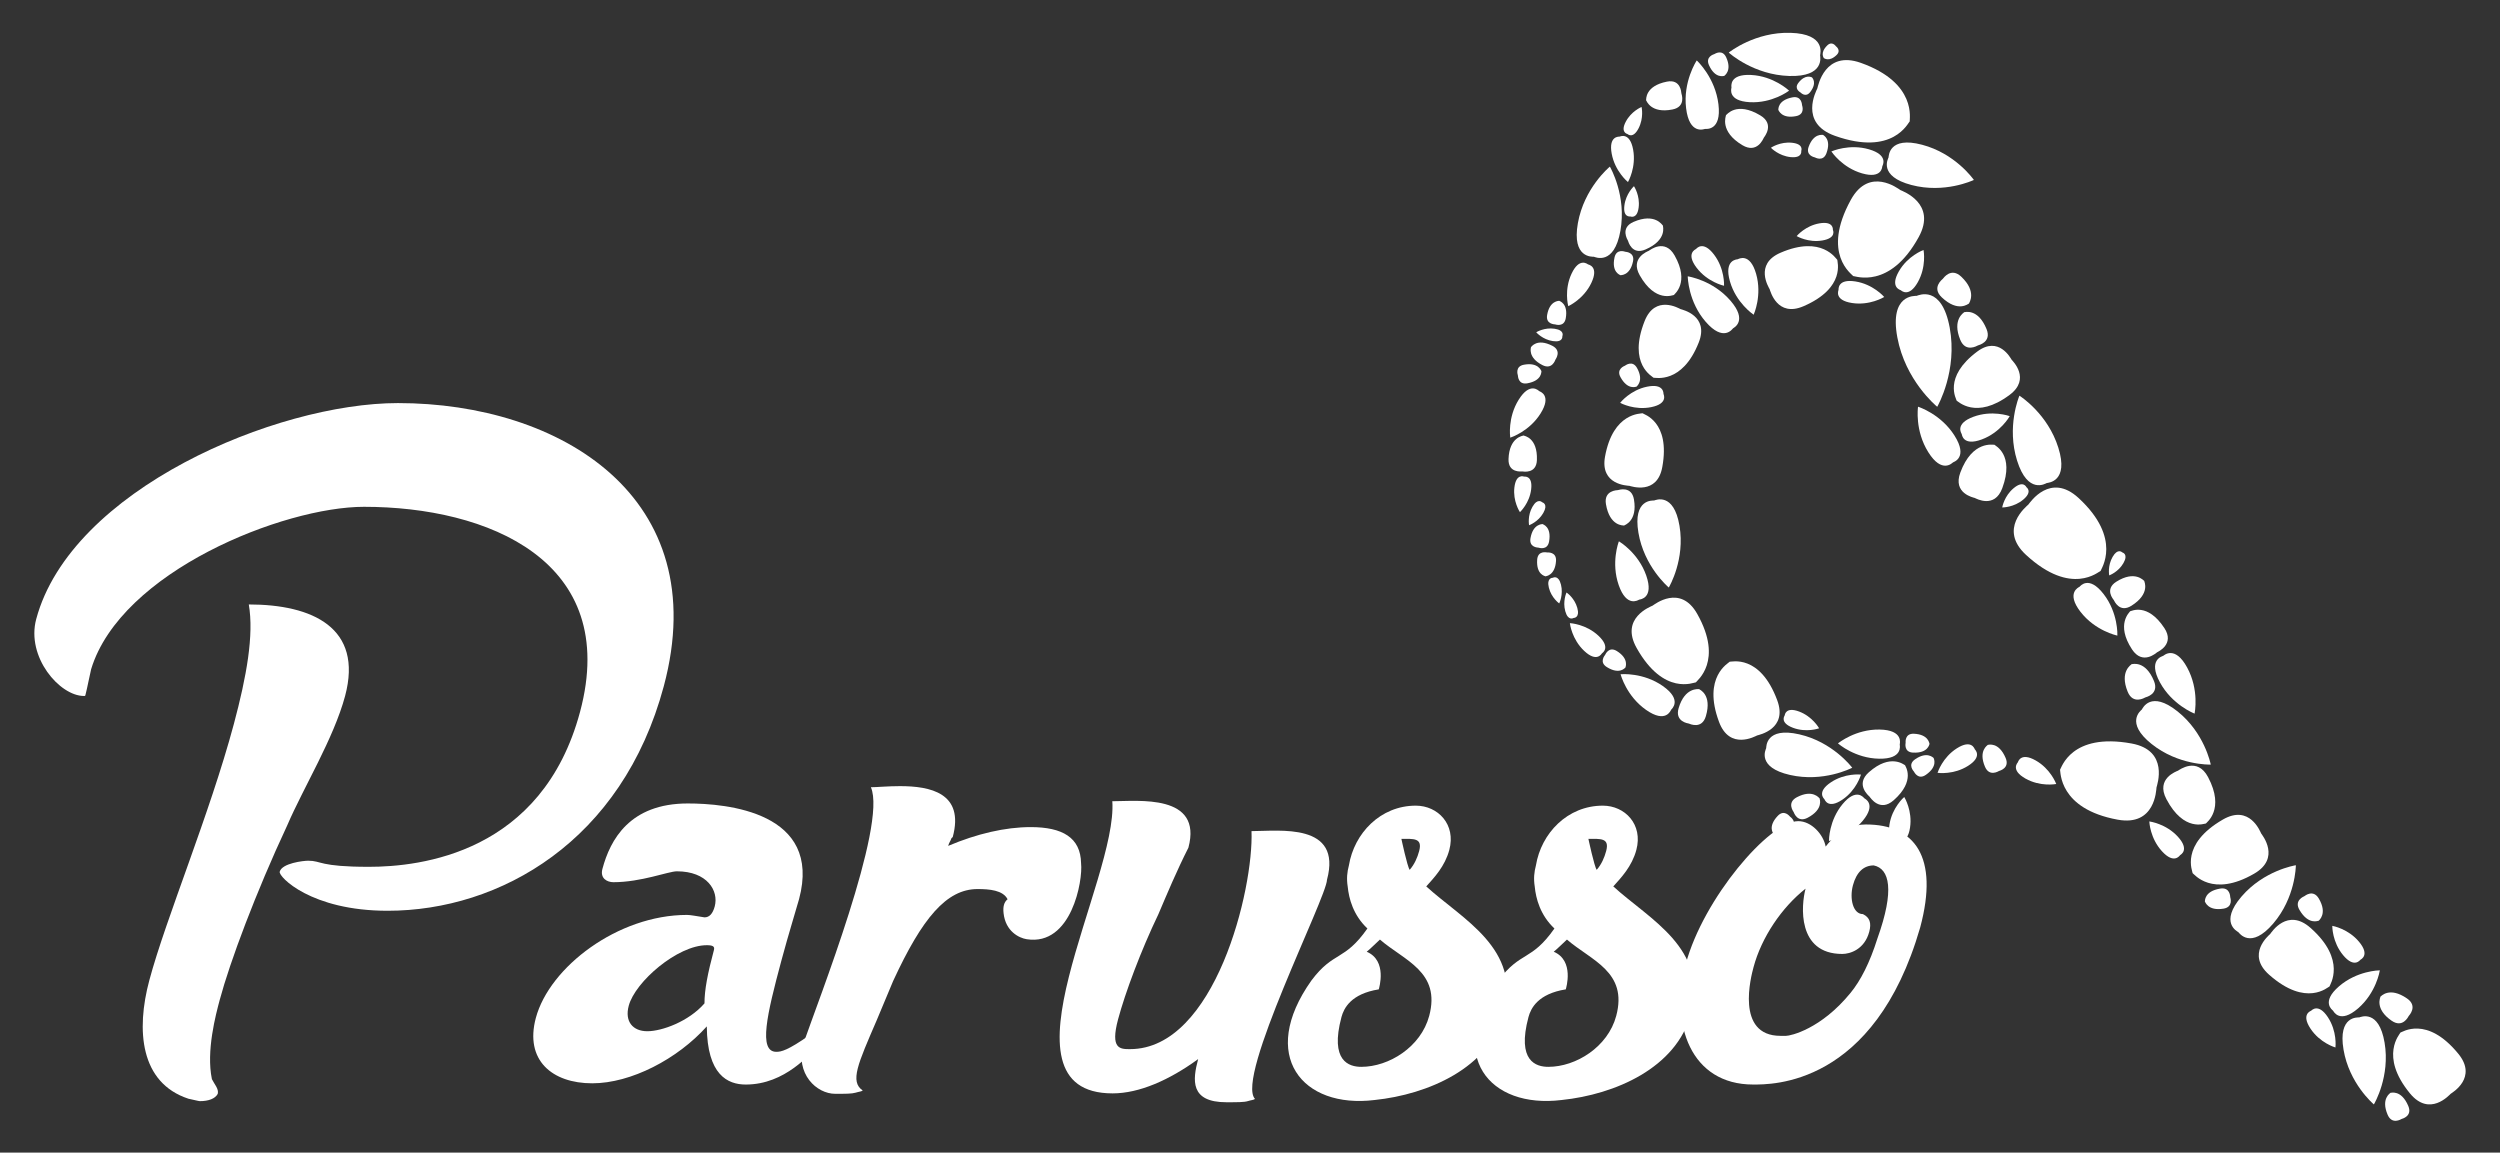 <?xml version="1.0" encoding="windows-1252"?>
<!-- Generator: Adobe Illustrator 16.0.0, SVG Export Plug-In . SVG Version: 6.00 Build 0)  -->
<!DOCTYPE svg PUBLIC "-//W3C//DTD SVG 1.1//EN" "http://www.w3.org/Graphics/SVG/1.1/DTD/svg11.dtd">
<svg version="1.1" id="Layer_1" xmlns="http://www.w3.org/2000/svg" xmlns:xlink="http://www.w3.org/1999/xlink" x="0px" y="0px" width="294.146px" height="135.61px" viewBox="0 0 294.146 135.61" style="enable-background:new 0 0 294.146 135.61;" xml:space="preserve">
<rect x="0" y="0" width="294.146" height="135.61" fill="#333333" stroke="none"/>
<g>
	<g>
		<path style="fill:#FFFFFF;" d="M224.898,21.767c-3.931-1.036-2.742-3.103-2.695-3.243l0.001-0.002    c0.028-0.146,0.015-2.53,3.944-1.492c3.882,1.021,6.01,4.021,6.094,4.139c0,0.002,0.001,0.002,0.001,0.002v0.002h-0.002    C232.11,21.232,228.78,22.791,224.898,21.767z"/>
		<path style="fill:#FFFFFF;" d="M219.9,17.568c2.347,0.68,1.603,1.902,1.572,1.986l-0.001,0.002    c-0.018,0.086-0.043,1.52-2.391,0.84c-2.317-0.67-3.553-2.502-3.602-2.575h-0.001l0.001-0.001c0,0,0-0.002,0,0    C215.56,17.785,217.582,16.896,219.9,17.568z"/>
		<path style="fill:#FFFFFF;" d="M203.54,33.102c-0.731-2.556,0.827-2.579,0.923-2.599l0.001-0.002    c0.092-0.032,1.427-0.837,2.158,1.718c0.723,2.525-0.25,4.723-0.289,4.81l0,0h-0.001h-0.001    C206.252,36.976,204.263,35.626,203.54,33.102z"/>
		<path style="fill:#FFFFFF;" d="M205.878,12.023c-2.654-0.145-2.167-1.624-2.154-1.721l-0.001-0.002    c-0.001-0.097-0.326-1.622,2.329-1.479c2.621,0.143,4.381,1.779,4.45,1.845c0,0.001,0,0.001,0,0.001v0.001l0,0    C210.426,10.727,208.5,12.164,205.878,12.023z"/>
		<path style="fill:#FFFFFF;" d="M199.621,31.505c-1.29-1.695-0.134-2.165-0.068-2.208v-0.002c0.06-0.051,0.821-1.039,2.112,0.653    c1.273,1.675,1.188,3.599,1.184,3.674c-0.001,0.002-0.001,0.002-0.001,0.002l0,0l0,0    C202.772,33.608,200.896,33.178,199.621,31.505z"/>
		<path style="fill:#FFFFFF;" d="M184.915,32.184c0.91-1.924,1.86-1.115,1.929-1.076h0.001c0.072,0.027,1.303,0.249,0.393,2.174    c-0.901,1.902-2.648,2.711-2.717,2.742c-0.002,0-0.002,0-0.002,0l0,0l0,0C184.499,35.951,184.016,34.086,184.915,32.184z"/>
		<path style="fill:#FFFFFF;" d="M189.627,18.07c-0.382-2.094,0.862-1.99,0.941-1.998V16.07c0.075-0.018,1.204-0.555,1.585,1.541    c0.377,2.069-0.572,3.745-0.61,3.811c-0.001,0.002-0.001,0.002-0.001,0.002v-0.002l0,0    C191.483,21.375,190.004,20.141,189.627,18.07z"/>
		<path style="fill:#FFFFFF;" d="M225.641,33.213c-1.051,1.852-1.938,0.973-2.004,0.93h-0.001c-0.069-0.034-1.28-0.346-0.229-2.199    c1.038-1.83,2.842-2.506,2.913-2.531c0.001,0,0.001,0,0.001,0l0,0l0,0C226.335,29.486,226.679,31.381,225.641,33.213z"/>
		<path style="fill:#FFFFFF;" d="M192.804,24.393c-0.168,1.396-0.933,1.087-0.982,1.078h-0.001    c-0.052-0.002-0.868,0.115-0.699-1.281c0.165-1.379,1.091-2.251,1.128-2.285c0.001,0,0.001,0,0.001,0l0,0l0,0    C192.277,21.945,192.97,23.013,192.804,24.393z"/>
		<path style="fill:#FFFFFF;" d="M192.786,15.109c-0.649,1.248-1.256,0.688-1.3,0.662h-0.001c-0.047-0.021-0.854-0.199-0.202-1.444    c0.643-1.232,1.816-1.724,1.862-1.741l0,0l0,0l0,0C193.156,12.637,193.428,13.877,192.786,15.109z"/>
		<path style="fill:#FFFFFF;" d="M210.843,16.796c1.398,0.147,1.101,0.917,1.092,0.968h0.001c-0.003,0.051,0.128,0.865-1.271,0.719    c-1.382-0.147-2.269-1.061-2.302-1.096c0-0.001,0-0.001,0-0.001l0,0l0,0C208.404,17.357,209.46,16.65,210.843,16.796z"/>
		<path style="fill:#FFFFFF;" d="M217.899,35.651c-2.105-0.327-1.597-1.468-1.579-1.545l-0.002-0.001    c0.008-0.077-0.129-1.32,1.976-0.992c2.079,0.324,3.35,1.771,3.399,1.828c0.001,0,0.001,0,0.001,0l-0.001,0.002l0,0    C221.629,34.982,219.979,35.975,217.899,35.651z"/>
		<path style="fill:#FFFFFF;" d="M203.587,35.356c2.086,2.397,0.41,3.21,0.315,3.28l-0.001,0.002    c-0.082,0.082-1.121,1.628-3.206-0.77c-2.06-2.367-2.116-5.242-2.117-5.355v-0.002l0,0h0.001    C198.69,32.53,201.528,32.986,203.587,35.356z"/>
		<path style="fill:#FFFFFF;" d="M210.671,3.863c4.208,0.124,3.494,2.486,3.478,2.642l0.002,0.002    c0.006,0.154,0.579,2.556-3.629,2.433c-4.158-0.122-7.008-2.648-7.118-2.748c-0.001-0.002-0.003-0.002-0.003-0.002l0,0    c0,0,0-0.002,0.002-0.002C203.52,6.094,206.514,3.74,210.671,3.863z"/>
		<path style="fill:#FFFFFF;" d="M202.19,12.275c0.379,3.155-1.463,2.888-1.581,2.893l-0.002,0.002    c-0.114,0.021-1.843,0.719-2.223-2.437c-0.376-3.116,1.19-5.528,1.253-5.62c0.001-0.002,0-0.002,0-0.002l0,0    c0,0,0.003-0.002,0.002,0C199.723,7.187,201.815,9.158,202.19,12.275z"/>
		<path style="fill:#FFFFFF;" d="M190.657,27.146c-0.736,4.154-2.973,3.102-3.123,3.063l-0.003,0.002    c-0.154-0.018-2.616,0.2-1.881-3.953c0.728-4.102,3.646-6.555,3.763-6.65c0.001-0.001,0.002-0.002,0.002-0.002v0.001h0.002    C189.492,19.736,191.386,23.047,190.657,27.146z"/>
		<path style="fill:#FFFFFF;" d="M242.18,52.676c1.261,4.023-1.21,4.121-1.36,4.157l-0.002,0.001    c-0.145,0.057-2.229,1.385-3.491-2.639c-1.244-3.977,0.215-7.5,0.273-7.637c0.001-0.002,0.002-0.004,0.002-0.004v0.001    c0,0,0.001-0.001,0.001,0C237.729,46.637,240.937,48.699,242.18,52.676z"/>
		<path style="fill:#FFFFFF;" d="M223.236,39.692c-0.946-5.11,2.09-4.864,2.281-4.884l0.001-0.002    c0.188-0.049,2.935-1.363,3.882,3.746c0.933,5.052-1.375,9.146-1.468,9.307c-0.002,0.002-0.002,0.004-0.002,0.004v-0.001    c0,0-0.003,0.001-0.001-0.001C227.786,47.744,224.169,44.742,223.236,39.692z"/>
		<path style="fill:#FFFFFF;" d="M192.774,62.68c-0.677-4.008,1.695-3.777,1.843-3.793h0.004c0.144-0.034,2.31-1.03,2.985,2.978    c0.668,3.958-1.185,7.134-1.258,7.259c-0.001,0-0.002,0.002-0.002,0.003h-0.002v-0.003    C196.233,69.029,193.442,66.638,192.774,62.68z"/>
		<path style="fill:#FFFFFF;" d="M253.156,87.538c-3.175-2.535-1.253-3.944-1.153-4.055l0.003-0.002    c0.084-0.122,1.035-2.309,4.21,0.229c3.137,2.507,3.871,6.106,3.898,6.247c0.001,0.002,0,0.003,0.001,0.003l-0.001,0.001    c0,0,0,0.001-0.001,0C259.969,89.966,256.293,90.044,253.156,87.538z"/>
		<path style="fill:#FFFFFF;" d="M254.133,80.286c-1.446-2.658,0.281-3.069,0.381-3.117h0.002c0.094-0.059,1.379-1.285,2.824,1.375    c1.429,2.629,0.892,5.313,0.871,5.416c0,0.002-0.001,0.002-0.001,0.002l-0.002,0.002c0,0,0,0,0-0.002    C258.107,83.923,255.563,82.914,254.133,80.286z"/>
		<path style="fill:#FFFFFF;" d="M229.974,51.268c1.609,2.562-0.089,3.082-0.187,3.135l-0.001,0.002    c-0.09,0.064-1.297,1.366-2.904-1.197c-1.592-2.533-1.225-5.244-1.209-5.351c0-0.001,0.001-0.003,0.001-0.003h0.001h0.001    C225.778,47.889,228.381,48.734,229.974,51.268z"/>
		<path style="fill:#FFFFFF;" d="M267.459,108.669c-2.647,3.084-3.988,1.113-4.096,1.012l-0.002-0.004    c-0.117-0.089-2.269-1.117,0.38-4.2c2.615-3.045,6.24-3.652,6.383-3.675c0.001-0.002,0.003,0,0.003-0.002l0.001,0.002    c0,0,0,0-0.001,0.002C270.125,101.949,270.073,105.624,267.459,108.669z"/>
		<path style="fill:#FFFFFF;" d="M275.735,123.499c-0.678-4.008,1.695-3.777,1.843-3.793h0.003c0.145-0.033,2.311-1.031,2.986,2.977    c0.668,3.959-1.186,7.135-1.26,7.26c0,0-0.001,0,0,0.002h-0.003v-0.002C279.195,129.849,276.403,127.458,275.735,123.499z"/>
		<path style="fill:#FFFFFF;" d="M210.61,91.18c-3.964-0.901-2.848-3.007-2.805-3.149v-0.002c0.024-0.147-0.072-2.53,3.891-1.629    c3.914,0.89,6.145,3.813,6.233,3.929c-0.001,0.001,0,0.003,0.001,0.003v0.001h-0.003C217.799,90.397,214.523,92.069,210.61,91.18z    "/>
		<path style="fill:#FFFFFF;" d="M193.695,67.719c0.935,2.688-0.728,2.806-0.828,2.833h-0.003c-0.095,0.042-1.474,0.981-2.408-1.705    c-0.924-2.654-0.018-5.063,0.021-5.157c0,0,0-0.001,0-0.002h0.001c0,0,0,0.001,0,0.002    C190.566,63.742,192.772,65.064,193.695,67.719z"/>
		<path style="fill:#FFFFFF;" d="M195.644,80.716c2.33,1.635,1.051,2.703,0.984,2.783l-0.001,0.002    c-0.055,0.088-0.622,1.658-2.951,0.025c-2.302-1.614-2.974-4.098-3-4.197c0,0,0,0-0.001,0h0.001h0.001    C190.78,79.321,193.343,79.104,195.644,80.716z"/>
		<path style="fill:#FFFFFF;" d="M244.791,71.991c-1.742-2.25-0.205-2.894-0.118-2.951l0.002-0.001    c0.077-0.067,1.084-1.398,2.826,0.849c1.723,2.221,1.63,4.793,1.626,4.895c0.001,0,0,0,0,0.002l0,0c0,0-0.002,0-0.002-0.002    C249.024,74.763,246.513,74.211,244.791,71.991z"/>
		<path style="fill:#FFFFFF;" d="M277.447,118.647c-2.155,1.857-2.878,0.355-2.94,0.273l-0.002-0.004    c-0.071-0.072-1.454-1.009,0.7-2.867c2.126-1.836,4.699-1.879,4.802-1.881c0.001,0,0.001,0,0.001,0v0.002l0,0    C279.991,114.271,279.573,116.81,277.447,118.647z"/>
		<path style="fill:#FFFFFF;" d="M256.246,98.446c1.417,1.558,0.323,2.121,0.262,2.17h-0.001c-0.053,0.055-0.717,1.098-2.133-0.458    c-1.4-1.53-1.486-3.431-1.489-3.51l0,0l0,0l0,0C252.96,96.661,254.845,96.916,256.246,98.446z"/>
		<path style="fill:#FFFFFF;" d="M221.147,85.837c2.845,0.051,2.381,1.652,2.373,1.756l-0.001,0.003    c0.006,0.104,0.413,1.724-2.431,1.672c-2.811-0.05-4.757-1.732-4.834-1.798c0,0,0-0.003-0.001-0.003l0,0h0.001    C216.335,87.401,218.339,85.788,221.147,85.837z"/>
		<path style="fill:#FFFFFF;" d="M210.965,85.632c-1.588-0.594-1.009-1.402-0.983-1.458v-0.002c0.018-0.059,0.111-1.048,1.698-0.454    c1.568,0.588,2.326,1.919,2.356,1.972c0.001,0,0,0.003,0,0.003l0,0c0,0,0,0-0.001-0.003    C213.979,85.71,212.532,86.22,210.965,85.632z"/>
		<path style="fill:#FFFFFF;" d="M233.175,51.703c-2.212,0.822-2.338-0.555-2.361-0.637l-0.002-0.002    c-0.035-0.078-0.839-1.205,1.372-2.025c2.183-0.812,4.194-0.104,4.275-0.076l0.001,0.004l0,0c0,0,0,0-0.001,0    C236.417,49.039,235.358,50.893,233.175,51.703z"/>
		<path style="fill:#FFFFFF;" d="M236.925,57.437c1.117-0.934,1.475-0.159,1.505-0.115l0.001,0.001    c0.036,0.038,0.736,0.528-0.381,1.462c-1.104,0.921-2.42,0.921-2.474,0.921l-0.001-0.001l0,0c0,0,0,0,0.001,0.001    C235.585,59.653,235.82,58.357,236.925,57.437z"/>
		<path style="fill:#FFFFFF;" d="M238.31,91.603c-1.768-0.999-0.934-1.846-0.893-1.908l0.001-0.001    c0.031-0.065,0.326-1.22,2.094-0.222c1.745,0.984,2.396,2.701,2.421,2.77v0.003l0,0c0,0,0,0-0.001-0.001    C241.86,92.256,240.054,92.589,238.31,91.603z"/>
		<path style="fill:#FFFFFF;" d="M230.248,88.042c1.718-1.084,2.067,0.052,2.104,0.118v0.001c0.044,0.061,0.921,0.866-0.796,1.949    c-1.693,1.071-3.514,0.83-3.586,0.82c0,0.002-0.001-0.001-0.001-0.001l0,0c0,0,0,0,0.001,0    C227.991,90.862,228.553,89.112,230.248,88.042z"/>
		<path style="fill:#FFFFFF;" d="M188.074,74.804c1.478,1.392,0.466,2.014,0.412,2.065l-0.002,0.001    c-0.047,0.058-0.608,1.107-2.087-0.283c-1.46-1.373-1.682-3.195-1.689-3.268c-0.001,0,0-0.002,0-0.002l0,0c0,0,0,0,0.001,0    C184.78,73.323,186.614,73.429,188.074,74.804z"/>
		<path style="fill:#FFFFFF;" d="M178.688,47.027c1.336-2.143,2.342-1.06,2.417-1.004h0.002c0.081,0.043,1.499,0.473,0.162,2.613    c-1.318,2.115-3.486,2.83-3.572,2.857h-0.003l0,0c0,0,0,0,0.001-0.004C177.683,51.404,177.366,49.143,178.688,47.027z"/>
		<path style="fill:#FFFFFF;" d="M216.766,94.091c-1.685,1.135-2.067,0.01-2.104-0.054l-0.001-0.001    c-0.045-0.059-0.946-0.839,0.737-1.974c1.66-1.122,3.488-0.935,3.56-0.927c0-0.002,0.002,0.001,0.002,0.001l0,0c0,0,0,0-0.001,0    C218.938,91.206,218.429,92.972,216.766,94.091z"/>
		<path style="fill:#FFFFFF;" d="M224.73,97.388c-0.309,2.006-1.395,1.523-1.468,1.51l-0.001-0.002    c-0.075-0.006-1.258,0.126-0.949-1.879c0.304-1.98,1.681-3.197,1.735-3.244l0.003-0.002l0,0c0,0,0,0-0.001,0.002    C224.087,93.833,225.037,95.407,224.73,97.388z"/>
		<path style="fill:#FFFFFF;" d="M216.797,94.608c1.633-1.965,2.493-0.742,2.562-0.679l0.001,0.001    c0.075,0.055,1.438,0.68-0.194,2.644c-1.609,1.938-3.881,2.36-3.971,2.374c0,0.002-0.003,0-0.003,0l0,0c0,0,0,0,0.002,0    C215.191,98.858,215.186,96.546,216.797,94.608z"/>
		<path style="fill:#FFFFFF;" d="M271.849,121.026c-1.121-1.691,0.008-2.066,0.072-2.104h0.002c0.058-0.045,0.846-0.939,1.967,0.754    c1.106,1.672,0.903,3.496,0.894,3.568c0.002,0,0,0.002,0,0.002l0,0c0,0,0,0,0-0.002    C274.714,123.226,272.955,122.7,271.849,121.026z"/>
		<path style="fill:#FFFFFF;" d="M277.57,110.819c1.297,1.563,0.216,2.059,0.155,2.102l0,0c-0.054,0.051-0.741,1.025-2.037-0.537    c-1.281-1.543-1.277-3.377-1.275-3.45c-0.002,0,0-0.003,0-0.003l0,0c0,0,0,0,0,0.002    C274.483,108.946,276.291,109.276,277.57,110.819z"/>
		<path style="fill:#FFFFFF;" d="M214.074,26.279c1.671-0.287,1.578,0.702,1.584,0.764l0.001,0.001    c0.015,0.06,0.433,0.963-1.238,1.249c-1.648,0.283-2.975-0.483-3.027-0.514c-0.001,0-0.002-0.002-0.002-0.002l0,0    c0,0,0,0,0.001,0.002C211.432,27.731,212.425,26.563,214.074,26.279z"/>
		<path style="fill:#FFFFFF;" d="M185.582,71.521c0.326,1.174-0.387,1.18-0.43,1.188l-0.002,0.001    c-0.041,0.015-0.655,0.38-0.983-0.795c-0.322-1.159,0.129-2.163,0.147-2.202h0.001l0,0l0,0    C184.352,69.736,185.258,70.36,185.582,71.521z"/>
		<path style="fill:#FFFFFF;" d="M182.917,38.68c1.204,0.18,0.919,0.834,0.908,0.877v0.002c-0.003,0.045,0.079,0.755-1.127,0.572    c-1.189-0.18-1.922-1.002-1.949-1.035l-0.001-0.001l0,0c0,0,0,0,0.001,0.001C180.785,39.071,181.726,38.5,182.917,38.68z"/>
		<path style="fill:#FFFFFF;" d="M182.239,69.154c-0.295-1.185,0.42-1.169,0.464-1.176l0.001-0.002    c0.043-0.012,0.667-0.359,0.96,0.822c0.29,1.169-0.19,2.159-0.21,2.201l-0.001,0.001l0,0c0,0,0,0,0-0.002    C183.418,70.974,182.528,70.323,182.239,69.154z"/>
		<path style="fill:#FFFFFF;" d="M248.563,65.527c0.607-1.059,1.112-0.553,1.148-0.529l0.002,0.001c0.039,0.02,0.73,0.2,0.125,1.258    c-0.598,1.044-1.631,1.429-1.672,1.443h-0.001l0,0l0,0C248.157,67.656,247.965,66.57,248.563,65.527z"/>
		<path style="fill:#FFFFFF;" d="M180.307,59.627c0.606-1.06,1.112-0.555,1.148-0.529h0.001c0.039,0.02,0.73,0.199,0.125,1.257    c-0.598,1.046-1.63,1.428-1.672,1.444l0,0l0,0l0,0C179.9,61.756,179.708,60.67,180.307,59.627z"/>
		<path style="fill:#FFFFFF;" d="M178.182,57.342c0.196-1.638,1.092-1.275,1.151-1.265h0.002c0.059,0.002,1.016-0.138,0.819,1.499    c-0.192,1.617-1.277,2.641-1.32,2.682h-0.003l0,0c0,0,0,0,0.002,0C178.799,60.207,177.986,58.959,178.182,57.342z"/>
		<path style="fill:#FFFFFF;" d="M193.792,45.496c1.997-0.408,1.922,0.783,1.933,0.856v0.002c0.02,0.071,0.557,1.141-1.438,1.548    c-1.974,0.403-3.598-0.469-3.66-0.504c-0.001,0.001-0.002,0-0.002,0l0,0c0,0,0,0,0.001-0.001    C190.671,47.341,191.819,45.898,193.792,45.496z"/>
	</g>
	<g>
		<path style="fill:#FFFFFF;" d="M217.765,23.514c2.175-3.961,5.59-1.299,5.826-1.155l0.006,0.004    c0.247,0.122,4.329,1.575,2.153,5.536c-3.411,6.212-7.498,4.556-7.709,4.58c-0.002,0.002-0.003,0.002-0.003,0.002h-0.002    c0.002-0.002,0-0.004-0.001-0.006C217.943,32.283,214.259,29.898,217.765,23.514z"/>
		<path style="fill:#FFFFFF;" d="M238.385,65.293c-3.325-3.061,0.079-5.737,0.274-5.934l0.004-0.005    c0.179-0.21,2.566-3.825,5.892-0.765c5.214,4.801,2.628,8.371,2.6,8.582c0.001,0,0,0.003,0.001,0.003l-0.001,0.001    c0-0.001-0.002,0-0.004,0C246.942,67.221,243.743,70.226,238.385,65.293z"/>
		<path style="fill:#FFFFFF;" d="M250.8,87.479c4.444,0.814,2.993,4.896,2.933,5.164l-0.002,0.006    c-0.038,0.273-0.129,4.605-4.575,3.791c-6.971-1.277-6.688-5.679-6.776-5.871c0-0.002,0-0.004-0.002-0.004l0.001-0.001    c0,0,0.001-0.001,0.002-0.001C242.532,90.414,243.636,86.165,250.8,87.479z"/>
		<path style="fill:#FFFFFF;" d="M261.536,96.429c3.158-1.83,4.405,1.438,4.509,1.633l0.003,0.006    c0.119,0.188,2.332,2.898-0.825,4.726c-4.951,2.87-7.084,0.017-7.238-0.054c-0.002-0.003-0.003-0.003-0.003-0.003l0,0    c0,0-0.001-0.001,0-0.002C257.996,102.563,256.448,99.374,261.536,96.429z"/>
		<path style="fill:#FFFFFF;" d="M289.237,123.978c2.313,2.822-0.712,4.58-0.889,4.713l-0.003,0.002    c-0.168,0.15-2.485,2.77-4.798-0.051c-3.63-4.426-1.158-6.99-1.113-7.154c0.004-0.002,0.004-0.002,0.004-0.002l0,0    c0,0,0-0.002,0.002,0C282.611,121.472,285.508,119.431,289.237,123.978z"/>
		<path style="fill:#FFFFFF;" d="M266.979,114.683c-2.732-2.418-0.026-4.635,0.128-4.793l0.003-0.004    c0.142-0.174,2.013-3.129,4.744-0.711c4.286,3.792,2.256,6.716,2.234,6.885c-0.001,0.003-0.001,0.003,0,0.004l0,0    c0,0-0.002,0.002-0.002,0C273.918,116.104,271.382,118.579,266.979,114.683z"/>
		<path style="fill:#FFFFFF;" d="M254.894,94.024c-1.285-2.432,1.216-3.275,1.366-3.348l0.003-0.001    c0.146-0.085,2.254-1.671,3.537,0.763c2.015,3.816-0.197,5.338-0.257,5.453c-0.002,0-0.002,0-0.002,0l0,0c0,0-0.001,0.002-0.001,0    C259.411,96.876,256.963,97.948,254.894,94.024z"/>
		<path style="fill:#FFFFFF;" d="M283.209,117.479c1.299,0.896,0.253,1.99,0.194,2.066v0.002c-0.052,0.082-0.703,1.449-2.002,0.553    c-2.039-1.404-1.318-2.768-1.318-2.842c0,0,0,0,0-0.001l0,0c0,0,0,0,0.002,0C280.155,117.232,281.116,116.036,283.209,117.479z"/>
		<path style="fill:#FFFFFF;" d="M215.889,15.979c-4.257-1.517-2.172-5.313-2.068-5.57l0.003-0.004    c0.082-0.266,0.866-4.525,5.122-3.008c6.677,2.377,5.692,6.677,5.749,6.881c0.001,0.002,0.001,0.004,0.002,0.004h-0.001    c0,0-0.001,0.002-0.003,0.002C224.52,14.405,222.749,18.422,215.889,15.979z"/>
		<path style="fill:#FFFFFF;" d="M212.208,36.025c-3.116,1.352-3.919-1.805-3.992-1.998l-0.003-0.004    c-0.09-0.188-1.847-2.93,1.271-4.282c4.89-2.119,6.555,0.747,6.69,0.831c0.002,0,0.003,0,0.003,0l0,0    c-0.001,0-0.001,0.002-0.001,0.002C216.144,30.73,217.232,33.848,212.208,36.025z"/>
		<path style="fill:#FFFFFF;" d="M207.102,13.57c1.741,1.037,0.493,2.527,0.426,2.632l-0.002,0.003    c-0.06,0.108-0.775,1.915-2.519,0.878c-2.731-1.63-1.924-3.437-1.931-3.532l-0.001-0.002l0,0c0.001,0.002,0.002,0,0.002,0    C203.164,13.51,204.294,11.896,207.102,13.57z"/>
		<path style="fill:#FFFFFF;" d="M193.608,29.353c-1.609,0.698-2.023-0.932-2.063-1.032l0,0c-0.047-0.098-0.955-1.516,0.654-2.213    c2.525-1.096,3.386,0.385,3.455,0.43c0.001,0,0.002,0,0.002,0l0,0c-0.001,0-0.001,0.001-0.001,0.001    C195.64,26.62,196.202,28.228,193.608,29.353z"/>
		<path style="fill:#FFFFFF;" d="M188.954,59.325c-0.278-1.634,1.311-1.647,1.41-1.661h0.002c0.1-0.021,1.604-0.533,1.883,1.101    c0.437,2.562-1.115,3.018-1.171,3.073c0.001,0-0.001,0-0.001,0l0,0c0,0,0,0-0.002-0.002    C191.007,61.804,189.403,61.959,188.954,59.325z"/>
		<path style="fill:#FFFFFF;" d="M200.708,84.268c-0.469,1.587-1.901,0.901-1.996,0.869l-0.001-0.001    c-0.1-0.024-1.676-0.227-1.206-1.816c0.735-2.492,2.33-2.219,2.404-2.243h0.001l0,0c0,0,0,0,0,0.001    C199.959,81.138,201.466,81.705,200.708,84.268z"/>
		<path style="fill:#FFFFFF;" d="M180.83,54.129c-0.058,1.656-1.616,1.35-1.716,1.34h-0.003c-0.102,0.002-1.679,0.201-1.62-1.455    c0.088-2.598,1.701-2.732,1.766-2.775h0.002l0,0v0.002C179.321,51.286,180.922,51.459,180.83,54.129z"/>
		<path style="fill:#FFFFFF;" d="M253.433,80.127c0.63,1.532-0.918,1.894-1.014,1.929h-0.001c-0.093,0.043-1.447,0.873-2.076-0.661    c-0.987-2.403,0.426-3.188,0.468-3.256l0,0l0,0c0,0,0.002,0,0.002,0.002C250.888,78.157,252.418,77.655,253.433,80.127z"/>
		<path style="fill:#FFFFFF;" d="M233.732,38.713c0.629,1.532-0.917,1.895-1.013,1.929l-0.001,0.001    c-0.093,0.041-1.448,0.873-2.077-0.661c-0.988-2.403,0.426-3.19,0.469-3.255c-0.001,0,0-0.002,0-0.002l0,0    c0,0,0,0.002,0.001,0.002C231.188,36.743,232.718,36.24,233.732,38.713z"/>
		<path style="fill:#FFFFFF;" d="M228.458,34.978c-1.203-1.139,0.06-2.104,0.133-2.175l0,0c0.069-0.076,0.963-1.391,2.166-0.25    c1.887,1.788,0.92,3.084,0.908,3.16v0.002l0,0c0,0-0.001,0-0.002-0.002C231.587,35.729,230.397,36.815,228.458,34.978z"/>
		<path style="fill:#FFFFFF;" d="M235.587,57.433c-0.904,2.452-3.086,1.22-3.234,1.159V58.59c-0.154-0.051-2.613-0.531-1.707-2.982    c1.42-3.844,3.898-3.248,4.019-3.277c-0.001,0,0.001,0,0.001,0l0,0c0,0,0,0,0,0.002C234.735,52.434,237.046,53.483,235.587,57.433    z"/>
		<path style="fill:#FFFFFF;" d="M250.782,71.272c-1.4,0.885-2.024-0.576-2.074-0.666h-0.001c-0.058-0.084-1.109-1.275,0.292-2.16    c2.198-1.387,3.216-0.132,3.288-0.101c0-0.001,0.001,0.002,0.001,0.002l0,0h-0.001C252.284,68.426,253.042,69.847,250.782,71.272z    "/>
		<path style="fill:#FFFFFF;" d="M254.658,73.901c1.241,1.89-0.737,2.775-0.856,2.846H253.8c-0.112,0.082-1.713,1.547-2.953-0.345    c-1.947-2.965-0.257-4.383-0.218-4.482v-0.002l0,0c0,0.001,0.002,0.001,0.003,0.002C250.737,71.923,252.657,70.853,254.658,73.901    z"/>
		<path style="fill:#FFFFFF;" d="M283.352,130.12c0.513,1.205-0.706,1.508-0.78,1.535h-0.001c-0.073,0.035-1.135,0.705-1.648-0.5    c-0.806-1.889,0.304-2.525,0.337-2.578l0,0l0,0c0,0,0,0,0.002,0.002C281.321,128.591,282.523,128.179,283.352,130.12z"/>
		<path style="fill:#FFFFFF;" d="M235.979,89.179c0.513,1.205-0.706,1.506-0.78,1.535h-0.001c-0.072,0.034-1.135,0.703-1.648-0.5    c-0.806-1.89,0.305-2.526,0.337-2.578c0-0.001,0-0.001,0-0.001l0,0c0,0,0.001,0.001,0.002,0.002    C233.949,87.647,235.151,87.235,235.979,89.179z"/>
		<path style="fill:#FFFFFF;" d="M261.224,104.55c1.169-0.195,1.175,0.943,1.184,1.014v0.002c0.015,0.07,0.377,1.15-0.792,1.345    c-1.837,0.306-2.16-0.808-2.198-0.848c-0.001,0-0.001,0-0.001,0l0,0c0,0,0.001-0.001,0.003-0.001    C259.441,106.011,259.335,104.862,261.224,104.55z"/>
		<path style="fill:#FFFFFF;" d="M270.553,107.062c-0.664-1.129,0.506-1.582,0.578-1.621h0.001c0.068-0.043,1.035-0.844,1.699,0.286    c1.039,1.772,0.02,2.546-0.008,2.601c0.003,0.001,0,0.001,0,0.001l0,0c0,0,0-0.001-0.001-0.002    C272.762,108.322,271.62,108.885,270.553,107.062z"/>
		<path style="fill:#FFFFFF;" d="M196.13,9.605c1.625-0.321,1.682,1.266,1.697,1.365v0.002c0.023,0.1,0.576,1.59-1.05,1.91    c-2.549,0.506-3.047-1.034-3.103-1.088h-0.002l0,0c0.002,0,0.002-0.002,0.002-0.002C193.706,11.722,193.509,10.123,196.13,9.605z"/>
		<path style="fill:#FFFFFF;" d="M210.885,11.457c1.094-0.217,1.132,0.853,1.142,0.918v0.003c0.016,0.067,0.388,1.069-0.707,1.286    c-1.715,0.338-2.049-0.697-2.087-0.732l-0.001-0.002l0,0h0.001C209.253,12.881,209.122,11.806,210.885,11.457z"/>
		<path style="fill:#FFFFFF;" d="M190.666,44.379c-0.533-0.967,0.463-1.322,0.524-1.353l0,0c0.059-0.035,0.892-0.687,1.424,0.278    c0.836,1.517-0.041,2.144-0.063,2.189c0,0.002-0.001,0.002-0.001,0.002l0,0c0,0,0,0,0-0.002    C192.497,45.488,191.522,45.938,190.666,44.379z"/>
		<path style="fill:#FFFFFF;" d="M179.707,45.1c-1.084,0.198-1.106-0.859-1.116-0.926l0,0c-0.015-0.066-0.368-1.064,0.717-1.263    c1.703-0.311,2.02,0.72,2.056,0.756c0.001,0,0.001,0,0.001,0l0,0c0,0,0,0-0.001,0C181.342,43.715,181.458,44.782,179.707,45.1z"/>
		<path style="fill:#FFFFFF;" d="M184.226,37.441c-0.188,1.086-1.188,0.74-1.255,0.728l0,0c-0.067-0.009-1.125-0.021-0.938-1.108    c0.295-1.705,1.371-1.646,1.418-1.67h0.001l0,0v0.002C183.489,35.43,184.529,35.688,184.226,37.441z"/>
		<path style="fill:#FFFFFF;" d="M182.641,40.684c1.128,0.576,0.41,1.556,0.374,1.623l-0.002,0.001    c-0.032,0.071-0.404,1.226-1.532,0.651c-1.769-0.902-1.341-2.063-1.349-2.121v-0.002l0,0l0.002,0.002    C180.186,40.81,180.822,39.758,182.641,40.684z"/>
		<path style="fill:#FFFFFF;" d="M182.265,63.708c-0.188,1.087-1.188,0.741-1.254,0.728h-0.002c-0.067-0.009-1.124-0.02-0.936-1.107    c0.295-1.705,1.37-1.646,1.417-1.67c0.001,0,0.001,0,0.001,0l0,0v0.002C181.528,61.697,182.569,61.955,182.265,63.708z"/>
		<path style="fill:#FFFFFF;" d="M189.959,30.305c0.229-1.08,1.216-0.697,1.28-0.682h0.002c0.067,0.012,1.123,0.064,0.895,1.145    c-0.36,1.693-1.433,1.594-1.48,1.613h-0.001l0,0c0,0,0,0,0.001,0C190.619,32.343,189.589,32.044,189.959,30.305z"/>
		<path style="fill:#FFFFFF;" d="M209.162,95.998c0.756-0.804,1.4,0.034,1.448,0.083v0.002c0.052,0.044,0.928,0.637,0.171,1.441    c-1.187,1.26-2.053,0.617-2.103,0.61l-0.001-0.001l0,0l0,0C208.666,98.083,207.942,97.292,209.162,95.998z"/>
		<path style="fill:#FFFFFF;" d="M212.679,96.218c-1.197,0.628-1.608-0.601-1.645-0.676l0,0c-0.041-0.074-0.819-1.11,0.38-1.74    c1.878-0.984,2.623,0.105,2.679,0.135l0.001,0.002l0,0h-0.001C214.087,94.001,214.609,95.204,212.679,96.218z"/>
		<path style="fill:#FFFFFF;" d="M225.092,88.552c-1.103-0.05-0.886-1.084-0.881-1.152l0.001-0.001c0-0.067-0.121-1.117,0.982-1.068    c1.728,0.079,1.805,1.152,1.832,1.196c0.001,0.002,0.001,0.002,0.001,0.002l0,0c0,0,0,0-0.001,0    C226.994,87.569,226.868,88.634,225.092,88.552z"/>
		<path style="fill:#FFFFFF;" d="M189.06,78.489c-0.938-0.582-0.244-1.377-0.206-1.436h0.001c0.033-0.059,0.44-1.035,1.379-0.453    c1.47,0.914,1.013,1.888,1.014,1.939c0.002,0.001,0.002,0.002,0.002,0.002l0,0c0,0-0.002,0-0.002-0.002    C191.2,78.561,190.569,79.429,189.06,78.489z"/>
		<path style="fill:#FFFFFF;" d="M180.861,65.854c0.077-1.101,1.104-0.859,1.173-0.854h0.002c0.067,0.003,1.119-0.092,1.043,1.01    c-0.12,1.725-1.195,1.775-1.24,1.802c-0.001,0.001-0.002,0.003-0.002,0.003l0,0c0,0,0-0.002,0.001-0.003    C181.798,67.779,180.736,67.627,180.861,65.854z"/>
		<path style="fill:#FFFFFF;" d="M226.591,91.169c-0.907,0.628-1.363-0.326-1.4-0.383h-0.001c-0.04-0.057-0.774-0.816,0.133-1.445    c1.421-0.987,2.135-0.182,2.183-0.163c0.002,0,0.003,0.001,0.003,0.001l0,0c0,0-0.001,0.002-0.003,0    C227.506,89.23,228.052,90.154,226.591,91.169z"/>
		<path style="fill:#FFFFFF;" d="M212.99,10.828c-0.53,0.693-1.107,0.087-1.147,0.053l-0.001-0.001    c-0.045-0.03-0.782-0.427-0.253-1.122c0.831-1.09,1.566-0.655,1.606-0.654c0.001,0,0.001,0,0.001,0l0,0v0.002    C213.209,9.145,213.845,9.706,212.99,10.828z"/>
		<path style="fill:#FFFFFF;" d="M214.897,18.026c-0.38,1.036-1.303,0.519-1.366,0.493l0,0c-0.064-0.021-1.104-0.222-0.725-1.258    c0.594-1.625,1.643-1.377,1.692-1.389c0.001,0,0.002,0,0.002,0l0,0c0,0,0,0-0.001,0C214.53,15.916,215.508,16.356,214.897,18.026z    "/>
		<path style="fill:#FFFFFF;" d="M201.077,7.672c-0.454-1.006,0.566-1.282,0.63-1.309h0.001c0.061-0.029,0.942-0.613,1.397,0.393    c0.713,1.576-0.21,2.133-0.236,2.177l-0.001,0.001l0,0c0,0-0.001,0-0.001-0.001C202.816,8.924,201.81,9.291,201.077,7.672z"/>
		<path style="fill:#FFFFFF;" d="M214.994,5.344c0.558-0.546,0.989,0.064,1.021,0.1l0.001,0.002c0.035,0.031,0.636,0.477,0.08,1.022    c-0.875,0.854-1.468,0.378-1.503,0.371c-0.001,0-0.001,0-0.001,0l0,0c0,0,0,0,0-0.001C214.585,6.802,214.097,6.223,214.994,5.344z    "/>
		<path style="fill:#FFFFFF;" d="M193.501,37.783c1.246-3.159,4.047-1.496,4.235-1.412h0.005c0.196,0.07,3.378,0.768,2.13,3.928    c-1.956,4.956-5.161,4.107-5.316,4.145c-0.001,0-0.003,0-0.003,0l0,0c0,0,0,0-0.001-0.002    C194.463,44.309,191.489,42.877,193.501,37.783z"/>
		<path style="fill:#FFFFFF;" d="M195.583,54.949c-0.604,3.342-3.677,2.258-3.879,2.212H191.7c-0.206-0.028-3.463-0.091-2.855-3.437    c0.949-5.242,4.26-5.035,4.404-5.102c0.001-0.002,0.002-0.002,0.002-0.002l0,0c0,0.002,0.002,0.002,0.002,0.002    C193.366,48.738,196.562,49.561,195.583,54.949z"/>
		<path style="fill:#FFFFFF;" d="M222.808,94.157c-1.637,1.447-2.756-0.322-2.84-0.426l-0.003-0.002    c-0.092-0.097-1.713-1.424-0.076-2.869c2.565-2.271,4.155-0.852,4.254-0.828h0.003l0,0c-0.001,0-0.001,0.002-0.001,0.002    C224.156,90.136,225.442,91.825,222.808,94.157z"/>
		<path style="fill:#FFFFFF;" d="M192.567,76.247c-1.991-3.534,1.659-4.877,1.879-4.99l0.005-0.004    c0.212-0.131,3.254-2.556,5.244,0.98c3.123,5.544-0.076,7.877-0.158,8.049c0,0.002-0.001,0.004-0.001,0.004l0,0    c0-0.002-0.003-0.002-0.004-0.002C199.343,80.265,195.776,81.946,192.567,76.247z"/>
		<path style="fill:#FFFFFF;" d="M192.923,32.382c-1.149-2.04,0.957-2.815,1.084-2.881l0.002-0.002    c0.123-0.075,1.879-1.474,3.027,0.566c1.803,3.2-0.043,4.546-0.091,4.646l-0.001,0.002l0,0l-0.001-0.002    C196.833,34.701,194.774,35.671,192.923,32.382z"/>
		<path style="fill:#FFFFFF;" d="M209.104,82.386c1.264,3.398-2.145,4.073-2.354,4.143h-0.004c-0.205,0.087-3.227,1.803-4.49-1.598    c-1.981-5.325,1.167-6.937,1.264-7.077c0.001-0.001,0.001-0.003,0.001-0.003l0,0c0,0,0.002,0.002,0.004,0.003    C203.688,77.896,207.069,76.911,209.104,82.386z"/>
		<path style="fill:#FFFFFF;" d="M232.642,41.361c2.531-1.887,3.93,0.797,4.038,0.956l0.002,0.003    c0.123,0.151,2.297,2.258-0.237,4.145c-3.968,2.961-6.086,0.722-6.228,0.676l-0.002-0.002l0,0c0.001,0,0.001,0,0.001-0.002    C230.212,46.988,228.562,44.402,232.642,41.361z"/>
	</g>
	<g>
		<path style="fill:#FFFFFF;" d="M4.261,72.841c4.078-15.22,28.203-25.415,42.563-25.415c19.096,0,37.24,11.055,31.277,33.312    c-4.887,18.236-19.285,26.421-32.494,26.421c-9.045,0-12.852-4.021-12.697-4.595c0.271-1.006,2.789-1.294,3.363-1.294    c1.58,0,1.242,0.718,7.129,0.718c6.031,0,20.383-1.579,24.846-18.233c4.771-17.807-10.91-24.125-25.412-24.125    c-9.477,0-28.604,7.611-32.111,19.099c-0.117,0.431-0.473,2.298-0.666,3.016c-0.037,0.143-0.037,0.143-0.18,0.143    C7.007,81.886,3.067,77.291,4.261,72.841z M17.569,115.341c1.961-7.321,7.098-19.526,9.945-30.151    c1.5-5.601,2.377-10.482,1.76-14.071c7.467,0,13.484,2.727,11.33,10.768c-1.348,5.026-4.896,10.769-6.807,15.221    c-3.695,7.897-6.75,16.082-7.943,20.533c-0.461,1.723-1.615,6.031-0.92,9.332c0.275,0.576,0.84,1.148,0.686,1.725    c-0.297,0.574-1.092,0.861-2.098,0.861c-0.143,0-0.678-0.145-1.357-0.287C16.491,127.403,15.991,121.229,17.569,115.341z"/>
		<path style="fill:#FFFFFF;" d="M84.093,106.649c0.496-1.852-0.889-4.132-4.453-4.132c-0.996,0-4.191,1.281-7.469,1.281    c-0.713,0-1.596-0.428-1.291-1.567c0.916-3.421,3.201-7.697,10.045-7.697c4.561,0,15.84,0.999,13.09,11.261    c-0.268,0.998-1.211,3.991-2.09,7.27c-1.682,6.272-2.725,10.69-0.586,10.69c0.572,0,1.322-0.143,3.957-1.994    c0.465-0.145,0.646-0.285,0.789-0.285c0.57,0,0.779,0.285,0.588,0.996c-0.076,0.287-0.113,0.428-0.297,0.572    c-1.084,0.855-3.93,4.561-8.633,4.561c-2.139,0-4.541-1.141-4.582-6.842c-3.453,3.848-8.922,6.697-13.482,6.697    c-4.705,0-7.969-2.707-6.633-7.695c1.605-5.986,9.66-12.117,17.785-12.117c0.428,0,1.104,0.144,2.063,0.287    C83.464,107.935,83.862,107.507,84.093,106.649z M83.155,111.211c-3.422,0-8.416,4.276-9.18,7.128    c-0.496,1.854,0.482,2.994,2.191,2.994c1.711,0,4.867-1.141,6.723-3.278c-0.008-1.568,0.385-3.564,1.109-6.271    C84.116,111.354,83.868,111.211,83.155,111.211z"/>
		<path style="fill:#FFFFFF;" d="M120.8,110.506c-0.9-0.141-2.49-0.921-2.721-3.061c-0.09-0.78,0.061-1.31,0.471-1.64    c-0.541-1.07-2.141-1.2-3.531-1.2c-3.65,0-6.5,3.39-9.93,10.81l-1.93,4.611c-2.221,5.15-3.189,7.24-1.65,8.279    c-0.16,0.131-0.43,0.131-0.85,0.26c-0.43,0.131-1.211,0.131-2.381,0.131c-2.209,0-4.709-2.34-3.77-5.861    c1.75-5.079,9.9-25.779,7.961-30.21c0.66,0,1.988-0.13,3.43-0.13c3.51,0,7.6,0.78,6.199,5.99c-0.16,0.13-0.16,0.13-0.199,0.26    c-0.031,0.13-0.23,0.391-0.34,0.78c3.379-1.43,6.719-2.21,9.709-2.21c3.721,0,5.881,1.22,5.93,4.26l0,0    C127.429,103.586,126.079,111.335,120.8,110.506z"/>
		<path style="fill:#FFFFFF;" d="M147.661,129.298c-0.164,0.129-0.426,0.129-0.852,0.26s-1.207,0.131-2.508,0.131    c-4.297,0-3.99-2.604-3.328-5.078c-3.396,2.475-6.939,4.035-10.064,4.035c-14.322,0,0.613-25.13-0.035-34.374    c2.996,0,10.66-0.911,8.951,5.469c-1.383,2.734-2.471,5.339-3.525,7.813c-2.063,4.297-3.908,9.244-4.746,12.37    c-0.941,3.516,0.23,3.516,1.402,3.516c10.025,0,14.563-18.882,14.295-25.651c3.254,0,10.693-1.041,8.881,5.729    C156.093,105.6,145.329,126.823,147.661,129.298z"/>
		<path style="fill:#FFFFFF;" d="M176.95,119.272c-1.709,6.379-8.926,9.504-15.221,10.154c-8.482,1.043-13.707-5.207-7.43-14.062    c2.635-3.516,3.848-2.213,6.588-6.119c-1.664-1.563-2.184-3.516-2.32-4.949c-0.146-0.911-0.066-1.692,0.143-2.473    c0.621-3.776,3.705-7.031,7.873-7.031c2.604,0,4.744,2.213,3.941,5.207c-0.523,1.953-1.783,3.256-2.713,4.297    C172.104,108.203,179.009,111.588,176.95,119.272z M168.157,119.532c1.396-5.209-2.943-6.511-5.795-8.985    c-0.695,0.651-1.227,1.172-1.557,1.432c2.455,1.043,1.453,4.297,1.418,4.428c-3.264,0.521-4.107,2.214-4.387,3.255    c-1.396,5.209,0.902,5.861,2.336,5.861C163.427,125.522,167.181,123.179,168.157,119.532z M166.976,100.131    c0.418-1.563-0.658-1.432-2.09-1.432c0,0,0.689,3.254,0.975,3.645C166.427,101.693,166.767,100.912,166.976,100.131z     M198.954,119.272c-1.709,6.379-8.926,9.504-15.219,10.154c-8.482,1.043-13.709-5.207-7.432-14.062    c2.635-3.516,3.85-2.213,6.588-6.119c-1.664-1.563-2.184-3.516-2.318-4.949c-0.146-0.911-0.068-1.692,0.141-2.473    c0.621-3.776,3.707-7.031,7.873-7.031c2.604,0,4.746,2.213,3.943,5.207c-0.523,1.953-1.783,3.256-2.713,4.297    C194.108,108.203,201.013,111.588,198.954,119.272z M190.161,119.532c1.396-5.209-2.943-6.511-5.795-8.985    c-0.695,0.651-1.227,1.172-1.557,1.432c2.455,1.043,1.453,4.297,1.418,4.428c-3.264,0.521-4.107,2.214-4.387,3.255    c-1.396,5.209,0.902,5.861,2.336,5.861C185.431,125.522,189.185,123.179,190.161,119.532z M188.979,100.131    c0.418-1.563-0.658-1.432-2.09-1.432c0,0,0.689,3.254,0.977,3.645C188.431,101.693,188.771,100.912,188.979,100.131z"/>
		<path style="fill:#FFFFFF;" d="M219.54,97.006c5.729,0,8.623,3.776,6.389,12.109c-5.414,18.749-17.582,18.489-19.666,18.489    c-7.291,0-9.834-7.031-7.916-14.192c2.059-7.682,9.84-16.797,13.225-16.797c1.563,0,2.967,1.563,3.234,2.994    C216.405,97.527,218.106,97.006,219.54,97.006z M219.931,109.637c-0.559,2.082-2.26,2.603-3.172,2.603    c-5.338,0-4.844-5.729-4.32-7.683c-2.807,2.215-5.182,5.73-6.123,9.246c-0.279,1.041-2.164,8.073,3.174,8.073h0.652    c0.52,0,4.115-0.781,7.609-5.079c1.166-1.432,2.244-3.516,3.143-6.38c2.055-5.729,1.416-8.202-0.432-8.593    c-1.172,0-2.031,0.78-2.451,2.343c-0.418,1.563,0.004,3.386,1.176,3.386C219.993,107.943,220.21,108.594,219.931,109.637z"/>
	</g>
</g>
</svg>